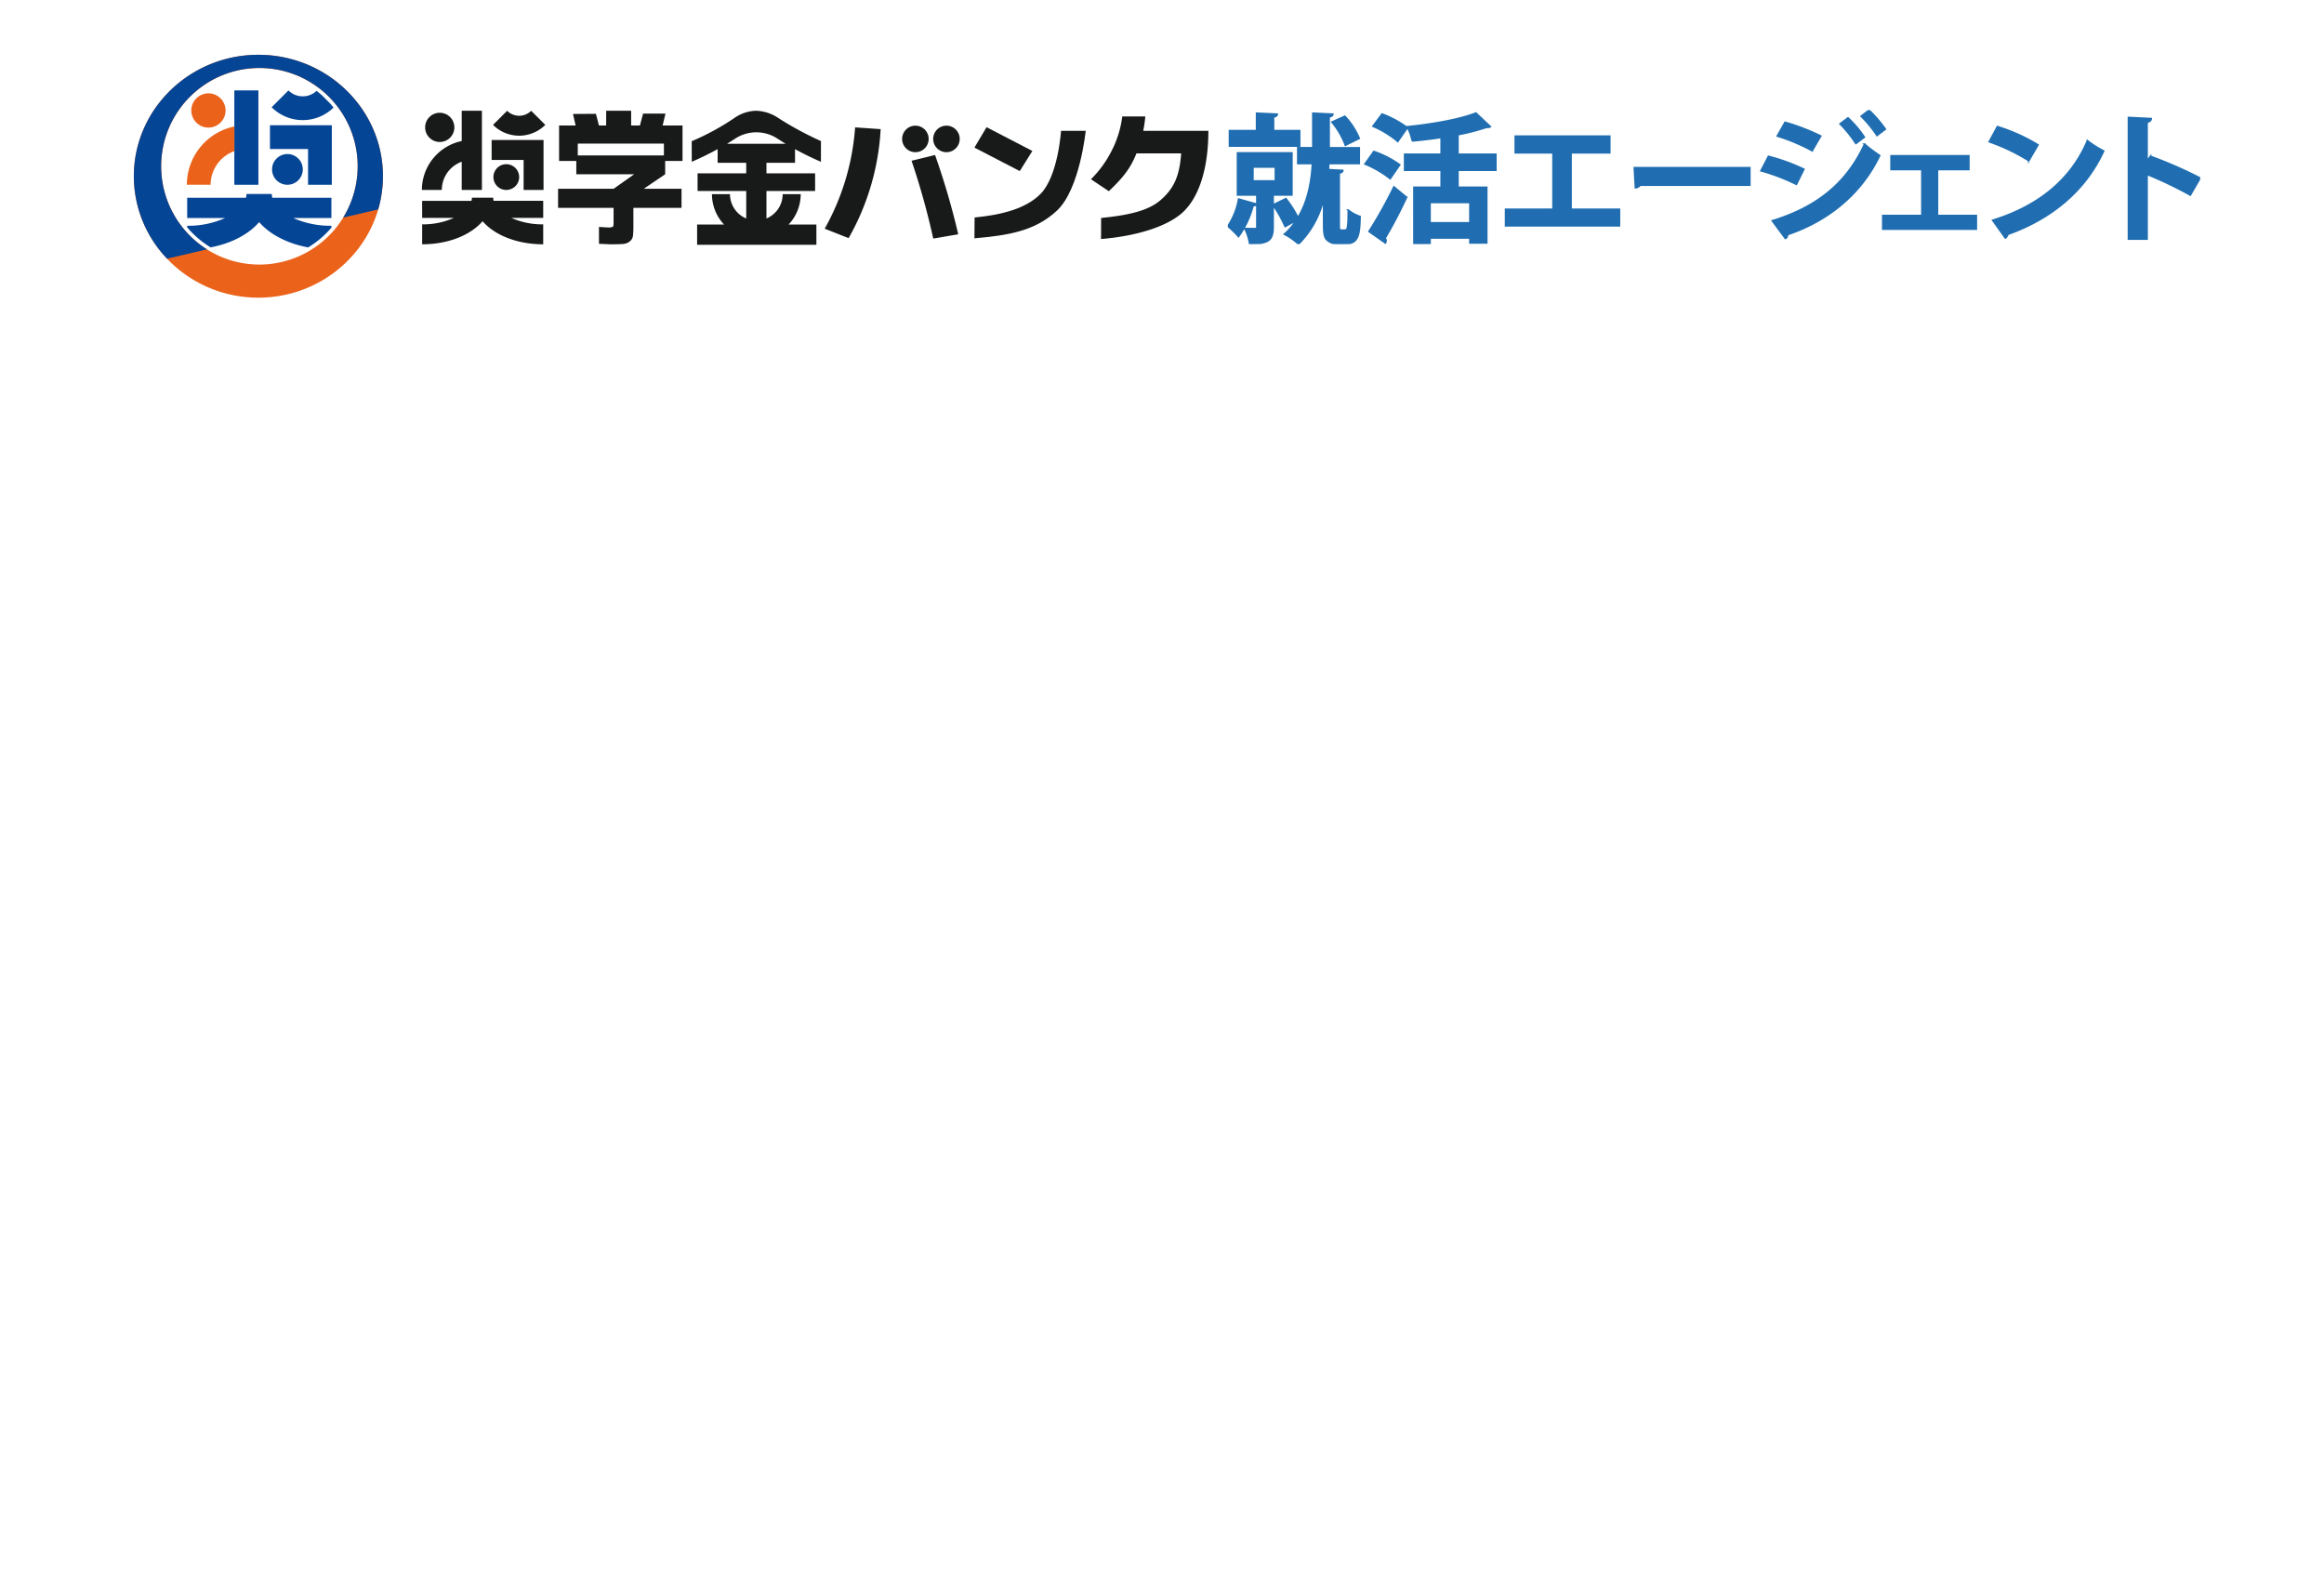 <svg xmlns="http://www.w3.org/2000/svg" xmlns:xlink="http://www.w3.org/1999/xlink" width="696.079" height="470.627" viewBox="0 0 696.079 470.627">
  <defs>
    <filter id="パス_2639" x="1.25" y="124.568" width="117.199" height="124.147" filterUnits="userSpaceOnUse">
      <feOffset dy="3" input="SourceAlpha"/>
      <feGaussianBlur stdDeviation="3" result="blur"/>
      <feFlood flood-opacity="0.353"/>
      <feComposite operator="in" in2="blur"/>
      <feComposite in="SourceGraphic"/>
    </filter>
    <filter id="パス_2640" x="98.368" y="125.877" width="110.733" height="121.393" filterUnits="userSpaceOnUse">
      <feOffset dy="3" input="SourceAlpha"/>
      <feGaussianBlur stdDeviation="3" result="blur-2"/>
      <feFlood flood-opacity="0.353"/>
      <feComposite operator="in" in2="blur-2"/>
      <feComposite in="SourceGraphic"/>
    </filter>
    <filter id="パス_2641" x="190.075" y="126.55" width="114.494" height="119.326" filterUnits="userSpaceOnUse">
      <feOffset dy="3" input="SourceAlpha"/>
      <feGaussianBlur stdDeviation="3" result="blur-3"/>
      <feFlood flood-opacity="0.353"/>
      <feComposite operator="in" in2="blur-3"/>
      <feComposite in="SourceGraphic"/>
    </filter>
    <filter id="パス_2642" x="284.661" y="128.003" width="117.041" height="120.74" filterUnits="userSpaceOnUse">
      <feOffset dy="3" input="SourceAlpha"/>
      <feGaussianBlur stdDeviation="3" result="blur-4"/>
      <feFlood flood-opacity="0.353"/>
      <feComposite operator="in" in2="blur-4"/>
      <feComposite in="SourceGraphic"/>
    </filter>
    <filter id="パス_2643" x="380.964" y="127.259" width="117.154" height="121.675" filterUnits="userSpaceOnUse">
      <feOffset dy="3" input="SourceAlpha"/>
      <feGaussianBlur stdDeviation="3" result="blur-5"/>
      <feFlood flood-opacity="0.353"/>
      <feComposite operator="in" in2="blur-5"/>
      <feComposite in="SourceGraphic"/>
    </filter>
    <filter id="パス_2644" x="480.991" y="133.517" width="93.247" height="105.731" filterUnits="userSpaceOnUse">
      <feOffset dy="3" input="SourceAlpha"/>
      <feGaussianBlur stdDeviation="3" result="blur-6"/>
      <feFlood flood-opacity="0.353"/>
      <feComposite operator="in" in2="blur-6"/>
      <feComposite in="SourceGraphic"/>
    </filter>
    <filter id="パス_2645" x="9.154" y="243.306" width="97.373" height="111.101" filterUnits="userSpaceOnUse">
      <feOffset dy="3" input="SourceAlpha"/>
      <feGaussianBlur stdDeviation="3" result="blur-7"/>
      <feFlood flood-opacity="0.353"/>
      <feComposite operator="in" in2="blur-7"/>
      <feComposite in="SourceGraphic"/>
    </filter>
    <filter id="パス_2646" x="94.909" y="241.729" width="96.995" height="113.207" filterUnits="userSpaceOnUse">
      <feOffset dy="3" input="SourceAlpha"/>
      <feGaussianBlur stdDeviation="3" result="blur-8"/>
      <feFlood flood-opacity="0.353"/>
      <feComposite operator="in" in2="blur-8"/>
      <feComposite in="SourceGraphic"/>
    </filter>
    <filter id="パス_2647" x="183.091" y="252.705" width="94.583" height="100.878" filterUnits="userSpaceOnUse">
      <feOffset dy="3" input="SourceAlpha"/>
      <feGaussianBlur stdDeviation="3" result="blur-9"/>
      <feFlood flood-opacity="0.353"/>
      <feComposite operator="in" in2="blur-9"/>
      <feComposite in="SourceGraphic"/>
    </filter>
    <filter id="パス_2648" x="260.954" y="243.104" width="106.896" height="114.228" filterUnits="userSpaceOnUse">
      <feOffset dy="3" input="SourceAlpha"/>
      <feGaussianBlur stdDeviation="3" result="blur-10"/>
      <feFlood flood-opacity="0.353"/>
      <feComposite operator="in" in2="blur-10"/>
      <feComposite in="SourceGraphic"/>
    </filter>
    <filter id="パス_2649" x="354.121" y="248.4" width="88.412" height="100.9" filterUnits="userSpaceOnUse">
      <feOffset dy="3" input="SourceAlpha"/>
      <feGaussianBlur stdDeviation="3" result="blur-11"/>
      <feFlood flood-opacity="0.353"/>
      <feComposite operator="in" in2="blur-11"/>
      <feComposite in="SourceGraphic"/>
    </filter>
    <filter id="パス_2650" x="0" y="347.953" width="117.55" height="122.675" filterUnits="userSpaceOnUse">
      <feOffset dy="3" input="SourceAlpha"/>
      <feGaussianBlur stdDeviation="3" result="blur-12"/>
      <feFlood flood-opacity="0.353"/>
      <feComposite operator="in" in2="blur-12"/>
      <feComposite in="SourceGraphic"/>
    </filter>
    <filter id="パス_2651" x="95.238" y="347.835" width="119.546" height="122.543" filterUnits="userSpaceOnUse">
      <feOffset dy="3" input="SourceAlpha"/>
      <feGaussianBlur stdDeviation="3" result="blur-13"/>
      <feFlood flood-opacity="0.353"/>
      <feComposite operator="in" in2="blur-13"/>
      <feComposite in="SourceGraphic"/>
    </filter>
    <filter id="パス_2652" x="193.487" y="347.139" width="113.578" height="122.943" filterUnits="userSpaceOnUse">
      <feOffset dy="3" input="SourceAlpha"/>
      <feGaussianBlur stdDeviation="3" result="blur-14"/>
      <feFlood flood-opacity="0.353"/>
      <feComposite operator="in" in2="blur-14"/>
      <feComposite in="SourceGraphic"/>
    </filter>
    <filter id="パス_2653" x="287.527" y="349.327" width="113.282" height="120.304" filterUnits="userSpaceOnUse">
      <feOffset dy="3" input="SourceAlpha"/>
      <feGaussianBlur stdDeviation="3" result="blur-15"/>
      <feFlood flood-opacity="0.353"/>
      <feComposite operator="in" in2="blur-15"/>
      <feComposite in="SourceGraphic"/>
    </filter>
    <filter id="パス_2660" x="434.69" y="248.952" width="261.389" height="100.091" filterUnits="userSpaceOnUse">
      <feOffset dy="3" input="SourceAlpha"/>
      <feGaussianBlur stdDeviation="3" result="blur-16"/>
      <feFlood flood-opacity="0.384"/>
      <feComposite operator="in" in2="blur-16"/>
      <feComposite in="SourceGraphic"/>
    </filter>
    <filter id="パス_2659" x="404.182" y="357.585" width="36.86" height="109.425" filterUnits="userSpaceOnUse">
      <feOffset dy="3" input="SourceAlpha"/>
      <feGaussianBlur stdDeviation="3" result="blur-17"/>
      <feFlood flood-opacity="0.384"/>
      <feComposite operator="in" in2="blur-17"/>
      <feComposite in="SourceGraphic"/>
    </filter>
    <clipPath id="clip-path">
      <rect id="長方形_798" data-name="長方形 798" width="291.215" height="40.09" fill="#206eb1" stroke="#206eb1" stroke-width="0.5"/>
    </clipPath>
  </defs>
  <g id="グループ_1252" data-name="グループ 1252" transform="translate(518.612 808.94)">
    <rect id="長方形_934" data-name="長方形 934" width="674.673" height="106.172" transform="translate(-503.618 -808.94)" fill="#fff"/>
    <g id="グループ_1250" data-name="グループ 1250" transform="matrix(0.998, 0.07, -0.07, 0.998, -499.685, -702.769)">
      <g transform="matrix(1, -0.07, 0.07, 1, -26.29, -104.59)" filter="url(#パス_2639)">
        <path id="パス_2639-2" data-name="パス 2639" d="M7.9,10.705c3.156,4.853,6.711,11.4,8.044,15.772L7.512,31.112A77.382,77.382,0,0,0,0,14.9Zm12,52.816L18.8,47.474c-4.2,3.229-8.232,6.144-11.191,8.272a2.385,2.385,0,0,1-1.072,2.2L.9,47.083c4.436-2.536,10.739-6.62,17.126-10.913L15.8,3.875,28.677,3.7c-.032.916-.639,1.666-2.31,1.985l3.927,57.122ZM89.966,72.8,57.943,75c6.854,6.628,17.817,8.714,34.51,7.972a39.181,39.181,0,0,0-5.6,11.639C66.7,94.276,55.3,89.885,47.349,78.264c-4.3,9.931-14.275,16.8-38.024,21.677A35.432,35.432,0,0,0,3.57,90.1C21.877,86.81,30.724,82.753,35.1,76.571L4.386,78.682,3.7,68.691l35.021-2.406a78.193,78.193,0,0,0,.592-9.167l13.942.261c-.118,1.018-.912,1.784-2.4,2.089l-.433,6.013L89.28,62.809ZM80.235,7.862a2.342,2.342,0,0,1-1.29.393A3.273,3.273,0,0,1,78,8.218c-11.386,2.71-29.072,5.446-44.2,7.093A35.355,35.355,0,0,0,30.9,7.3C45.453,5.487,62.2,2.715,72.169,0ZM46.707,56.608c-1.612-2.93-5.389-7.233-8.7-10.25l7.092-4.95-13.017.9-.617-8.984,33.9-2.329-.354-5.148-1.956-1.082A86.739,86.739,0,0,0,72.56,9.808l10.882,5.033a2.739,2.739,0,0,1-2.472.981c-1.973,2.772-4.915,6.524-7.614,9.65l4.6-.113c-.022,1.015-.637,1.666-2.207,2.077l.194,2.826,11.329-.779.617,8.982-11.329.779.659,9.589c.577,8.375-2.094,10.589-16.047,11.548a49.217,49.217,0,0,0-3.929-9.262c1.973-.035,3.947-.067,5.537-.177,3.559-.244,3.932-.271,3.829-1.786l-.631-9.184-20.319,1.4a39.02,39.02,0,0,1,9.041,9.72ZM39.246,15.141a52.951,52.951,0,0,1,6.486,12.229l-8.105,3.9A58.231,58.231,0,0,0,31.583,18.61Zm15.836-2.3a50,50,0,0,1,5.75,12.482l-8.6,3.531a50.019,50.019,0,0,0-5.217-12.924Z" transform="matrix(1, 0.07, -0.07, 1, 17.22, 130.57)" fill="#fff"/>
      </g>
      <g transform="matrix(1, -0.07, 0.07, 1, -26.29, -104.59)" filter="url(#パス_2640)">
        <path id="パス_2640-2" data-name="パス 2640" d="M11.324,29.961l.963,14.028-10.58.728L0,19.888l12.359-.85A71.611,71.611,0,0,0,5.085,8.994l9.237-5.2c3.75,3.9,8.07,9.28,9.941,13.209l-2.354,1.378,13.673-.939a92.292,92.292,0,0,0-6.96-12.3L38.275.526c3.418,4.532,7.218,10.558,8.734,14.814l-3,1.523,12.172-.836A105.525,105.525,0,0,0,63.641,0C76.521,3.983,76.809,4.064,77.1,4.247a2.667,2.667,0,0,1-2.647,1.2,90.877,90.877,0,0,1-5.542,9.709l12.548-.863,1.706,24.83-11.047.759-.966-14.028ZM85.371,56.1l.762,11.1-36.423,2.5.909,13.221c.764,11.1-3.974,13.354-23.45,14.693a50.929,50.929,0,0,0-5.3-11.4c3.853-.062,8.073-.253,11.068-.459,5.807-.4,6.274-.432,6.136-2.45L38.194,70.5,1.956,72.992l-.762-11.1L37.43,59.4l-.479-6.965,5.546-.078a56.236,56.236,0,0,0,6.527-6.33l-31.93,2.194-.722-10.5L58.882,34.8l1.737-.728,8.9,4.866A3.2,3.2,0,0,1,67.554,40.5,101.9,101.9,0,0,1,49.7,58.557Z" transform="matrix(1, 0.07, -0.07, 1, 114.18, 131.88)" fill="#fff"/>
      </g>
      <g transform="matrix(1, -0.07, 0.07, 1, -26.29, -104.59)" filter="url(#パス_2641)">
        <path id="パス_2641-2" data-name="パス 2641" d="M65.6,60.648l11.69,4.47a2.738,2.738,0,0,1-2.551,1.189,131.122,131.122,0,0,1-8.127,14.551l21.35-1.469.715,10.4L8.807,95.276l-.715-10.4,18.448-1.268a77.912,77.912,0,0,0-9-15.908l8.169-4.313-14.325.985-.715-10.395L39.418,52l-.693-10.091-17.416,1.2-.341-4.945A123.981,123.981,0,0,1,7.5,48.823,51.46,51.46,0,0,0,0,39.7C15.5,29.817,29.79,13.219,35.948.121L50.991,0a2.712,2.712,0,0,1-2.3,2.185c9.9,12.6,26.791,24.322,41.372,29.809a60.356,60.356,0,0,0-6.748,11.312,124,124,0,0,1-14.991-8.7l.361,5.249L50.617,41.094l.693,10.091,29.121-2,.713,10.395ZM40.133,62.4l-13.578.932c3.913,4.9,8.036,11.516,9.759,16.06l-7.341,4.053,12.546-.862ZM61.5,29.7A104.179,104.179,0,0,1,42.772,11.821a98.663,98.663,0,0,1-15.45,20.227Zm-4.355,48.87a101.822,101.822,0,0,0,7.9-17.883l-13.015.894,1.386,20.184,9.645-.663Z" transform="matrix(1, 0.07, -0.07, 1, 205.72, 132.55)" fill="#fff"/>
      </g>
      <g transform="matrix(1, -0.07, 0.07, 1, -26.29, -104.59)" filter="url(#パス_2642)">
        <path id="パス_2642-2" data-name="パス 2642" d="M7.935,3.642c5.822,3.962,13.1,9.849,16.519,14.48l-8.442,8.591C12.971,22.157,5.844,15.65,0,11.388ZM23.5,39.888l2.205,32.1c6.692,9.779,18.116,9,34.6,7.862,10.768-.74,23.574-1.924,32.227-3.33a56.233,56.233,0,0,0-2.711,12.556c-6.9.88-16.72,1.759-25.9,2.389C42.859,92.91,31.436,93.7,21.555,82.712c-3.757,4.214-7.6,8.432-10.862,11.7A1.785,1.785,0,0,1,9.521,96.52L2.893,83.589a146.57,146.57,0,0,0,11.9-10.25l-1.477-21.5-10.488.722-.769-11.2ZM75.15,22.041l7.107,2.148a3.426,3.426,0,0,1-.818,1.781C79.824,38.047,76.2,48.231,70.839,56.51A51.793,51.793,0,0,0,90.65,64.172a46.6,46.6,0,0,0-6.3,10.98,54.166,54.166,0,0,1-20.788-9.523A63.205,63.205,0,0,1,46.449,78.06c-1.507-2.735-4.455-7.3-6.861-9.466a47.883,47.883,0,0,1-3.866,8.073,42.249,42.249,0,0,0-10.1-6c8.061-12.722,7.69-30.441,6.81-43.257L30.8,3.694,84.547,0l.777,11.3-42.7,2.936.708,10.292L73.2,22.479ZM55.021,57.7a72.9,72.9,0,0,1-11.13-18.2c0,9.53-1.081,19.846-4.229,28.784A49.529,49.529,0,0,0,55.021,57.7m-11.1-19.112,9.284-3.175a48.924,48.924,0,0,0,8.737,13.5,55.106,55.106,0,0,0,6.584-15.055L43.9,35.545Z" transform="matrix(1, 0.07, -0.07, 1, 300.39, 134)" fill="#fff"/>
      </g>
      <g transform="matrix(1, -0.07, 0.07, 1, -26.29, -104.59)" filter="url(#パス_2643)">
        <path id="パス_2643-2" data-name="パス 2643" d="M8.142,4.692c5.65,4.173,12.669,10.488,16,15.124l-8.749,8.206C12.437,23.359,5.677,16.726,0,12.147Zm14.9,36.09,2.241,32.6c6.326,9.909,16.625,9.2,33.854,8.017,11.144-.765,24.511-1.991,33.446-3.416a57.224,57.224,0,0,0-2.747,12.052c-7.088.894-17.374,1.8-26.833,2.453-21.629,1.487-32.4,2.227-41.716-8.795-3.475,4.193-7.142,8.3-10.305,11.56a1.835,1.835,0,0,1-1.071,2.2l-6.4-12.336a144.265,144.265,0,0,0,11.066-10.09L13.042,52.723l-10.58.727-.769-11.2Zm1.266-4.854-.577-8.377,63.3-4.35.577,8.377ZM80.824,0l1.4,20.286L28.285,23.993,26.89,3.708ZM63.3,78.981l-10.769.74-.943-13.727A81.592,81.592,0,0,1,33.869,77.86a80.809,80.809,0,0,0-6.483-8.073A66.337,66.337,0,0,0,47.817,56.314l-13.484.927L33.043,38.47l46.35-3.185,1.054,15.34,8.1,5.527a3.012,3.012,0,0,1-2.487.781,108.38,108.38,0,0,1-9.107,7.115,57.418,57.418,0,0,0,13.179,2.844A37.043,37.043,0,0,0,84.57,76.4a51.307,51.307,0,0,1-22.1-9.533Zm-20.252-63.3-.388-5.652-5.337.368.388,5.652Zm.948,28.834.362,5.249,24.811-1.7-.359-5.249Zm13.1-29.8L56.7,9.061l-5.525.379.389,5.652Zm5.144,40.612a30.943,30.943,0,0,0,6.756,5.215,82.632,82.632,0,0,0,6.352-6.117Zm9-41.585-.388-5.652-5.62.388.39,5.65Z" transform="matrix(1, 0.07, -0.07, 1, 396.76, 133.26)" fill="#fff"/>
      </g>
      <g transform="matrix(1, -0.07, 0.07, 1, -26.29, -104.59)" filter="url(#パス_2644)">
        <path id="パス_2644-2" data-name="パス 2644" d="M63.56,35.9c-6.512,3.8-15,7.625-25.413,13.509a72.169,72.169,0,0,1,1.325,8.326c.27,3.937-.315,7.729-3.78,7.967-1.966.135-3.453-.98-3.6-4.418-.145-2.119-.238-4.851-.361-7.985C22.919,59.175,19.3,65.306,19.567,69.241c.256,3.733,2.866,7.508,17.568,6.5,13.2-.907,16.94-4,19.844-4.2,3.932-.27,6.281,2.408,6.4,4.126.174,2.522-5.05,5.923-25.088,7.3-17.23,1.184-21.751-7.124-22.125-12.575-.472-6.862,5.136-14.246,15.359-21.538L31.129,43.1c-.341-4.947-2.453-6.932-4.7-6.776-13.017.9-16.259,20.79-21.127,21.124-1.781.123-3.517-1.887-3.711-4.713C1.45,49.293,8.65,41.8,12.664,34.529a130.185,130.185,0,0,0,5.778-11.756A28.809,28.809,0,0,1,11.155,24.9C6.755,25.2,3.482,21.371,0,14.512l.954-1.184C4.106,16.763,7,17.781,11.68,17.461a43,43,0,0,0,9.634-2.184A27.463,27.463,0,0,0,22.663,6.16l-.007-.1c-.132-1.917-2.3-3.389-4.851-3.519L17.686.822A31.031,31.031,0,0,1,22.051.014C25.8-.242,30.535,2.98,30.676,5L30.6,6.627a25.362,25.362,0,0,0,5.2.352c1.216-.084,1.953-.337,2.514-.376,2.9-.2,4.654,2.012,4.736,3.224.32,4.644-13.791,8.756-17.726,10.344-2.8,5.871-6.11,12.386-8.7,17.128,3.183-2.956,6.9-4.937,9.9-5.143,7.115-.489,10.464,5.77,10.941,12.734C48.28,38.063,61.2,30.28,60.992,27.254l-.008-.1A4.565,4.565,0,0,0,56.594,23.5c-2.061.142-5.119,2.177-9.06,5.082L46.8,27.518c5.746-5.364,8.036-7.652,11.312-7.876,5.805-.4,11.15,4.812,11.493,8.437C69.8,30.8,67.989,33.261,63.56,35.9M30.293,7.664a27.034,27.034,0,0,1-1.641,4.878c3.381-1.45,5.832-2.735,5.9-3.145-.216-.391-2.912-1.32-4.257-1.733" transform="matrix(1, 0.07, -0.07, 1, 495.79, 139.52)" fill="#fff"/>
      </g>
      <g transform="matrix(1, -0.07, 0.07, 1, -26.29, -104.59)" filter="url(#パス_2645)">
        <path id="パス_2645-2" data-name="パス 2645" d="M73.4,28.856a3.153,3.153,0,0,1-1.676,1.636C65.413,61.855,52.108,77.674,24.418,88.2c-1.512-2.836-5.288-7.139-7.81-9.6,23.086-7.672,37.681-22.565,40.954-40.639L.819,41.854,0,29.947,61.8,25.7l1.243-1.1ZM61.772,11.606,8.211,15.288l-.8-11.606L60.973,0Z" transform="matrix(1, 0.07, -0.07, 1, 24.31, 249.31)" fill="#fff"/>
      </g>
      <g transform="matrix(1, -0.07, 0.07, 1, -26.29, -104.59)" filter="url(#パス_2646)">
        <path id="パス_2646-2" data-name="パス 2646" d="M72.87,18.2a5.632,5.632,0,0,1-1.929,2.062C62.629,53.994,49.388,74.882,25.052,90.344a46.327,46.327,0,0,0-9.469-9.085C38.18,67.842,50.631,49.142,56.1,26.052L28.571,27.944A104.479,104.479,0,0,1,10.214,52.425,64.449,64.449,0,0,0,0,44.815C11.487,33.985,21.908,17.247,26.462,0L41.607,2.711c-.292,1.236-1.467,1.926-2.966,2.03-1.248,3.736-2.878,7.4-4.241,10.837l26.686-1.834L62.71,12.72Z" transform="matrix(1, 0.07, -0.07, 1, 110.21, 247.73)" fill="#fff"/>
      </g>
      <g transform="matrix(1, -0.07, 0.07, 1, -26.29, -104.59)" filter="url(#パス_2647)">
        <path id="パス_2647-2" data-name="パス 2647" d="M12.747,67.311c.128,3.236,2.413,5.006,2.573,7.328a2.972,2.972,0,0,1-2.963,3.45c-4.214.29-10.7-11.939-11.9-28.082-1-13.216,3.492-32.689,3.027-39.45C3.254,7.225,2.234,3.34,0,.959L.686,0C6.815,2.925,11.081,7.5,11.364,11.638c.354,5.146-7.819,24.465-6.886,36.675.374,5.45,2.359,12.41,4.23,15.02,2.56-6.566,6.222-21.724,9.2-31.763l1.071.533c-3.457,14.03-6.449,32.082-6.234,35.209M41.821,16.743C35.547,17.175,30.181,14.4,26.157,9.2l.858-1.175a15.847,15.847,0,0,0,9.86,2.465c15.45-1.062,19.206-5.274,21.547-5.436,1.779-.121,4.807,1.5,4.952,3.615.278,4.038-7.977,7.141-21.554,8.073M51.986,67.456c-9.926.681-23.783-1.1-24.72-14.73a18.347,18.347,0,0,1,.873-6.449l1.145.228c-.025,1.015-.049,2.03.02,3.04.68,9.891,8.965,11.348,16.924,10.8,12.079-.83,16.355-2.949,18.508-3.1C68.3,57,71.178,59.242,71.3,61.058c.207,3.028-4.429,5.375-19.316,6.4" transform="matrix(1, 0.07, -0.07, 1, 197.54, 258.7)" fill="#fff"/>
      </g>
      <g transform="matrix(1, -0.07, 0.07, 1, -26.29, -104.59)" filter="url(#パス_2648)">
        <path id="パス_2648-2" data-name="パス 2648" d="M77.758,23.078c-3.089.212-10.049-1.133-17.353-.632A102.534,102.534,0,0,0,47.82,24.123a14.037,14.037,0,0,0,.045,2.023c.135,3.339.246,7.692.551,12.133.125,1.816.25,3.632.469,5.441a22.59,22.59,0,0,1,4.647,12.863C54.539,71.218,48.285,82.9,23.7,90.675L23.034,89.2C35.653,83.872,45.05,75.521,46.5,63.757a9.349,9.349,0,0,1-6.173,3.264c-5.337.368-9.766-5.208-10.306-13.081-.555-8.073,3.608-14.546,9.51-14.951a9.373,9.373,0,0,1,4.288.821c-.366-5.35-.8-10.29-1.1-14.627-16.752,3.991-29.374,10.638-32.183,10.83l-.093.007C7.259,36.239,1.926,29.812,0,25.076l1.248-1A9.428,9.428,0,0,0,9,27.3c4.775-.327,16.473-3.972,33.289-7.055C41.935,16.515,41.5,6,38.158,4c-.991-.745-2.7-1.03-5.154-1.066l-.29-1.5A23.75,23.75,0,0,1,38.636.012c3.28-.224,9.887,2.868,9.989,5.7.14,2.018-1,4.532-.949,13.553,7.527-1.329,14.791-2.436,16.91-3.091-.035-.5-5.047-3.607-7.211-4.979l.5-.946c4.367,1.929,11.317,4.493,14.969,4.242,6.18-.425,9.773,2.573,9.925,4.794.125,1.819-1.722,3.667-5.008,3.792M44.412,47.069c-1.354-3.254-3.264-5.047-5.7-4.88-3.371.233-6.141,5.085-5.775,10.435.336,4.844,3.067,9.016,6.812,8.758,2.528-.174,5.391-3.718,5.03-8.963Z" transform="matrix(1, 0.07, -0.07, 1, 276.28, 249.1)" fill="#fff"/>
      </g>
      <g transform="matrix(1, -0.07, 0.07, 1, -26.29, -104.59)" filter="url(#パス_2649)">
        <path id="パス_2649-2" data-name="パス 2649" d="M33.991,78.481c-9.924.683-18.316-3.708-18.753-10.068-.4-5.75,4.708-10.869,12.106-11.378,7.864-.54,11.963,4.35,12.228,8.188.152,2.219-1.035,4.124-3.468,4.293-1.4.094-2.4-.646-3.5-3.006-1.044-2.866-4.106-4.989-5.979-4.859-5.618.386-7.953,3.384-7.778,5.906.2,2.927,4.75,6.164,11.678,5.689,14.421-.991,27.342-10.095,26.5-22.408-.715-10.393-9.065-16.918-19.739-16.185-7.866.541-17.61,6.586-24.457,16.485C9.652,55.616,6.566,62.723,3.946,62.9,1.228,63.089.171,60.022.013,57.7l-.007-.1c-.229-3.328,6.357-10.172,12.867-18.121C22,28.505,34.87,10.484,34.816,8.358a1.462,1.462,0,0,0-1.5-1.317c-4.682.322-16.831,11.095-20.195,11.427-2.34.162-6.439-4.728-7.378-11.558L7.1,6.1c1.069,1.855,3.094,3.946,5.246,3.8,3.558-.244,11.9-4.873,17.65-7.4,3.192-1.435,5.385-2.4,6.79-2.494,3.278-.224,8.237,3.49,8.4,5.812.165,2.421-4.035,5.65-5.335,7.26-3.662,4.207-13.158,16.622-19.3,25.867,5.989-4.569,11.388-6.766,17.756-7.2,15.349-1.153,26,8.759,26.738,19.456.949,13.828-12.513,26.007-31.053,27.281" transform="matrix(1, 0.07, -0.07, 1, 368.6, 254.4)" fill="#fff"/>
      </g>
      <g transform="matrix(1, -0.07, 0.07, 1, -26.29, -104.59)" filter="url(#パス_2650)">
        <path id="パス_2650-2" data-name="パス 2650" d="M47.474,13.555l.771,11.2L.769,28.02,0,16.816l18.353-1.261L17.478,2.838l14-.251c-.019,1.116-.639,1.666-2.391,2.192l.686,9.99Zm-25.626,55.6c-.3,1.035-1.133,1.295-2.17,1.265C18.168,78.539,15.32,87.759,11.4,93.707a66.9,66.9,0,0,0-7.729-7.075c3.052-4.871,5.045-12.818,5.944-20.284ZM78.984,80.544c.209,3.028.357,3.829,1.856,3.725,2.62-.179,3-.206,3.436-.641,1.04-1.288.492-9.262.145-14.307a25.717,25.717,0,0,0,8.279,4.1c.641,13.44.336,19.953-8.748,20.577l-5.524.378A9.576,9.576,0,0,1,71.7,92.2c-1.9-1.593-2.713-3.87-3.219-11.236l-1.3-18.871C65.109,74.4,60.762,86.462,52.413,96.363a44.711,44.711,0,0,0-10.044-6.507,48.914,48.914,0,0,0,7.274-10.54L42.45,84.171a91.724,91.724,0,0,0-9.223-15.084l1.111,16.148c.673,9.79-2.445,12.337-14.991,13.2A41.859,41.859,0,0,0,15.3,87.558c2.91-.1,5.906-.305,6.842-.369,1.023-.172,1.283-.494,1.222-1.4L21.764,62.472l-13.108.9L6.549,32.692l36.8-2.529,2.109,30.684-12.734.873.5,7.265,8.4-5.138a83.606,83.606,0,0,1,9.1,13.266c6.171-12.9,7.324-27.58,7.12-40.141l-9.926.685-.791-11.5,10.206-.7L55.589.219,69.121,0c-.024,1.015-.73,1.673-2.394,2.091L68.277,24.7l20.414-1.4.791,11.5L68.788,36.221c.1,1.514.108,2.934.116,4.456,3.581.057,6.677-.056,9.781-.066-.024,1.017-.639,1.668-2.31,1.985ZM17.649,42.273l.7,10.194,15.263-1.049-.7-10.194ZM77.371.954A55.132,55.132,0,0,1,88.219,16.433L79.2,22.021A59,59,0,0,0,68.955,5.79Z" transform="matrix(1, 0.07, -0.07, 1, 15.87, 353.95)" fill="#fff"/>
      </g>
      <g transform="matrix(1, -0.07, 0.07, 1, -26.29, -104.59)" filter="url(#パス_2651)">
        <path id="パス_2651-2" data-name="パス 2651" d="M76.5,42.719c.521,4.831,1.214,9.446,1.794,13.769A87.953,87.953,0,0,0,81.392,44L92.18,46.3q-.339,1.239-2.163,1.366A100.364,100.364,0,0,1,81.3,72.806c1.7,6.881,3.392,11.024,5.17,10.9,1.219-.084,1.872-4.286,1.561-12.885a21.775,21.775,0,0,0,6.9,5.913c-.617,12.922-2.694,16.918-8.781,17.338-2.34.159-6.777-.044-11.11-11.1A60.949,60.949,0,0,1,63.015,95.562a60.14,60.14,0,0,0-6.326-7.171A52.762,52.762,0,0,0,63,82.991l-13.858.953.43,6.257-8.522.585L38.19,49.2l25.374-1.743,2.229,32.4a57.415,57.415,0,0,0,5.817-8.412,278.575,278.575,0,0,1-4.468-28.084L34.275,45.619l-.644-9.387,6.085-.418a61.751,61.751,0,0,0-3.141-12.863l5.793-1.92-7.866.541-.339-4.945-3.65.251,5.542,80.64-9.365.642L25.45,80.1c-5.969,2.133-11.67,4.047-15.721,5.338A2.265,2.265,0,0,1,8.35,87.253L4.144,75.373,9.6,73.985,5.793,18.578l-5.057.347L0,8.225,34.365,5.863l.465,6.765,8.52-.585-.733-10.7,11.939-.111c-.032.916-.551,1.56-2.123,1.971L53,11.38l9.55-.658.609,8.881-8.427.578,8.662,1.433c-.138.72-.767,1.168-2.072,1.359-.712,3.295-1.894,8.039-2.966,11.562L66.123,34C64.991,23.026,64.1,11.425,63.315.022L75.45,0c-.03.912-.745,1.47-2.317,1.882l.273,5.357,6.306-4.085A64.617,64.617,0,0,1,90.006,18.768L82.552,23.95a78.263,78.263,0,0,0-9.026-15c.561,8.176,1.222,16.446,1.959,24.4l14.983-1.03.642,9.388Zm-54.6-14.3-.75-10.9-6.18.425.749,10.9Zm1.428,20.791-.755-11-6.181.425.755,11Zm-4.66,22.526,6.1-1.634L24,59l-6.18.425ZM51.533,33.887c.765-3.905,1.507-9.533,1.885-13.615l-9.737.669a49.363,49.363,0,0,1,3.632,13.137L42.994,35.59l11.987-.825Zm3.9,22.547-8.147.56.354,5.148,8.147-.56ZM48.563,75.565l8.147-.56-.376-5.45-8.146.56Z" transform="matrix(1, 0.07, -0.07, 1, 111.09, 353.83)" fill="#fff"/>
      </g>
      <g transform="matrix(1, -0.07, 0.07, 1, -26.29, -104.59)" filter="url(#パス_2652)">
        <path id="パス_2652-2" data-name="パス 2652" d="M5.369,32.805c6.051,1.816,14.1,5.318,18.176,8.485L17.777,51.828C13.983,48.639,6.181,44.615,0,42.3ZM9.012,5.074C14.976,7,22.854,10.715,26.836,13.888L21.061,24.322c-3.714-3.392-11.43-7.528-17.525-9.948ZM6.1,91.364A336.562,336.562,0,0,0,20.722,57.707l9.041,6.986A331.713,331.713,0,0,1,17.3,95.562a2.9,2.9,0,0,1,.781,1.774,3.215,3.215,0,0,1-.357,1.647Zm82.79-50.61L63.236,42.517l.858,12.516L83.57,53.694l2.789,40.571-11.329.779-.25-3.634-27.062,1.86L48,97.408l-10.862.747L34.319,57.08l18.446-1.268L51.905,43.3l-24.72,1.7-.8-11.607,24.718-1.7-.846-12.31c-6.478,1.56-13.071,2.824-19.4,3.866a43.85,43.85,0,0,0-4.079-10.063C43.61,10.2,61.906,5.394,72.542,0L82.96,9.22c-.528.545-1.182.588-2.586.686a139.361,139.361,0,0,1-18.922,6.675l.985,14.33,25.658-1.764ZM74.024,80.409,73,65.473,45.936,67.332l1.027,14.937Z" transform="matrix(1, 0.07, -0.07, 1, 209.39, 353.14)" fill="#fff"/>
      </g>
      <g transform="matrix(1, -0.07, 0.07, 1, -26.29, -104.59)" filter="url(#パス_2653)">
        <path id="パス_2653-2" data-name="パス 2653" d="M81.279,21.451l5.832,0c-.032.916.072,2.43.069,3.748,2.05,42.143,2.307,56.829-.292,61.467-2.922,5.374-6.259,6.109-17.515,6.581a32.711,32.711,0,0,0-3.774-11.1,72.818,72.818,0,0,0,8.456-.177,3.151,3.151,0,0,0,2.876-1.922C78.618,77.2,78.649,65.335,77,33.1l-8.334.573c1.266,19.787.445,44.788-14.772,61.55a53.452,53.452,0,0,0-8.955-7.09l.175-.214c-13.359,2.743-26.646,5.176-35.66,6.81A1.837,1.837,0,0,1,8.06,96.346L3.984,84.967c5.129-.656,11.742-1.619,19.1-2.731l-.423-6.156L6.085,77.217l-.6-8.68L22.063,67.4l-.27-3.935L6.062,64.544,3.9,33.156l15.73-1.081-.27-3.937L.73,29.418l-.6-8.78,18.633-1.28-.271-3.937C13.281,16.288,8.058,16.95,3.111,17.5A35.211,35.211,0,0,0,0,9.189c13.614-1.748,29.315-4.65,38.389-8.114l7.893,8.078a2.033,2.033,0,0,1-1.2.384,3.219,3.219,0,0,1-.943-.037A105.646,105.646,0,0,1,30.284,13.19a3.394,3.394,0,0,1-1.644.725l.327,4.741,18.82-1.293.6,8.78-18.82,1.293.27,3.937,16.573-1.138,2.158,31.389L32,62.764l.271,3.934L49.4,65.519,50,74.2,32.866,75.378l.361,5.247c5.677-.9,11.44-1.9,17.117-2.8l.18,2.625c8.238-14.256,8.424-32.114,7.559-46.048l-8.333.573-.769-11.2,8.333-.573L55.726.088,68.8,0c-.025,1.015-.644,1.565-2.3,2.084l1.4,20.387,11.049-.759ZM13.614,40.295l.292,4.241,6.556-.45-.292-4.239ZM14.7,56.142l6.552-.45-.3-4.34-6.552.45ZM37.4,38.663l-7.024.482.292,4.239,7.023-.482Zm1.089,15.846-.3-4.34-7.023.482.3,4.34Z" transform="matrix(1, 0.07, -0.07, 1, 303.25, 355.33)" fill="#fff"/>
      </g>
      <g transform="matrix(1, -0.07, 0.07, 1, -26.29, -104.59)" filter="url(#パス_2660)">
        <path id="パス_2660-2" data-name="パス 2660" d="M-119.995-7.107c0,1.133.309,4.532,2.781,4.532,1.957,0,5.665,0,12.772-21.424,2.163-6.7,2.266-6.8,7.519-29.252.412-1.854.824-1.957,4.326-2.884,6.8-1.854,15.553-4.841,15.553-10.609,0-3.193-2.575-3.193-3.4-3.193-.515,0-2.781.206-3.193.206-1.03,0-9.27-1.751-9.27-3.708,0-.515,1.133-2.575,1.133-3.09,0-1.236-3.6-5.459-8.24-5.459-2.678,0-4.635,1.339-4.635,2.369,0,.721,2.472,3.3,2.884,3.811,1.236,2.06,1.236,5.562,1.236,6.386,0,.721-.309,7.725-1.133,8.446s-5.768.927-7.313.927a37.851,37.851,0,0,1-9.167-1.133,22.5,22.5,0,0,0-2.369-.927.433.433,0,0,0-.412.412c0,1.03,2.06,3.914,5.356,5.562a19.793,19.793,0,0,0,9.167,1.854c3.3,0,3.708,0,3.708,1.03a138.7,138.7,0,0,1-13.6,37.9C-119.48-9.373-119.995-8.343-119.995-7.107Zm25.029-56.65c.515-2.472.515-2.781.927-4.841.206-1.03.515-1.236,1.133-1.236,1.133,0,6.695,2.266,6.695,3.3,0,1.339-7.828,4.12-8.343,4.12C-95.172-62.418-95.069-63.036-94.966-63.757Zm11.742,14.626c.1.206.824.206.927.206.412,0,2.781-.309,3.4-.412a60.776,60.776,0,0,1,7.416-.412c1.545,0,8.858.1,8.858,1.648,0,1.133-5.356,5.047-5.356,5.768,0,.309.309.309.515.309.721,0,1.751-.412,4.326-1.339,4.223-1.648,5.768-1.648,7.622-1.648.824,0,4.841.309,5.768.309.824,0,2.987,0,2.987-2.472,0-4.532-7.416-7.416-17.2-7.416C-74.984-54.59-83.945-50.47-83.224-49.131Zm-4.635,27.5c-.824,0-1.442,2.163-1.442,4.532C-89.3-4.12-75.4.1-58.71.1c8.755,0,12.566-.515,12.566-3.5,0-3.4-4.738-5.15-8.24-5.15-1.648,0-9.476.721-11.227.721-7.828,0-18.952-1.957-21.115-10.918C-86.829-19.055-87.447-21.63-87.859-21.63ZM37.8-33.681c0-13.6-10.2-23.9-24.617-26.368-.824-.1-1.957-.309-1.957-1.957,0-1.751,3.6-10.2,3.6-10.609,0-2.472-5.562-6.283-10.2-6.283-.206,0-1.03,0-1.03.309a1.74,1.74,0,0,0,.206.515,20.292,20.292,0,0,1,2.163,8.549c0,2.06-.721,6.386-1.442,7.622a2.653,2.653,0,0,1-2.575,1.339c-5.047.515-10.2,1.133-16.068,3.708-.721.309-4.12,2.163-4.944,2.163a2.124,2.124,0,0,1-1.854-1.133c-.412-.721-1.442-3.605-2.678-10.2-.412-1.957-5.047-5.562-8.343-5.562-.206,0-.206.206-.206.309,0,.309,1.854,4.017,2.163,4.841.515,1.442,4.635,13.8,4.635,14.729a3.307,3.307,0,0,1-1.133,2.678C-30.8-44.7-37.286-36.462-37.286-25.75c0,4.12,1.133,14.626,7.828,14.626,2.884,0,9.682-2.575,18.025-11.33,1.854-1.957,2.06-2.163,3.09-2.163.618,0,.721.1,2.163.824,2.266,1.236,3.4,1.751,5.768,1.751,1.648,0,3.811-.618,3.811-3.3,0-2.472-1.133-3.3-4.635-5.15a2.021,2.021,0,0,1-1.545-1.957,2.688,2.688,0,0,1,.515-1.442A87.324,87.324,0,0,0,5.562-48.616c2.678-6.283,2.884-6.9,4.429-6.9,4.635,0,19.982,4.944,19.982,21.012,0,18.643-18.849,27.6-32.445,32.033-2.678.824-2.987,1.03-2.987,1.339,0,.515.206.515,1.957.515C14.832-.618,37.8-11.639,37.8-33.681ZM2.06-54.8c0,.515-1.957,5.974-7.622,15.141-2.163,3.5-2.575,3.708-3.6,3.708-2.781,0-8.652-11.33-8.652-13.081,0-1.442,1.03-2.163,2.781-3.193A33.685,33.685,0,0,1,.618-56.032C1.03-56.032,2.06-56.032,2.06-54.8ZM-14.317-28.943c0,2.163-9.682,10.609-13.493,10.609-2.369,0-4.429-3.708-4.429-9.27,0-10.4,7-17.51,8.343-17.51.927,0,1.339,1.03,1.854,2.472a42.063,42.063,0,0,0,7,11.845A2.336,2.336,0,0,1-14.317-28.943ZM85.7-70.04c28.119,0,28.531,24.514,28.531,28.531,0,25.647-22.351,34.5-33.063,38.728-2.575,1.03-2.781,1.133-2.781,1.442,0,.618.618.721,1.03.721,1.545,0,8.343-.721,17.1-3.811a38.412,38.412,0,0,0,25.956-36.256c0-13.493-6.8-24.514-17.922-29.973-2.884-1.442-7.21-3.3-16.583-3.3-5.974,0-19.776,0-32.857,13.39-10.3,10.4-11.433,20.806-11.433,26.265,0,12.566,6.077,23.175,12.875,23.175,4.12,0,9.373-2.472,17.613-15.038,9.064-13.7,10.609-23.278,10.609-30.179a78.952,78.952,0,0,0-1.03-11.124c0-.412-.206-.824-.206-1.133C83.533-69.216,83.636-70.04,85.7-70.04Zm-5.768.309c1.339,0,1.751.515,1.751,6.695,0,10.2-4.635,21.63-10.094,29.973-7.107,10.712-9.579,11.948-12.566,11.948-6.283,0-8.961-9.167-8.961-15.862C50.058-56.444,70.143-69.731,79.928-69.731Z" transform="translate(564.61 336.94)" fill="#fff"/>
      </g>
      <g transform="matrix(1, -0.07, 0.07, 1, -26.29, -104.59)" filter="url(#パス_2659)">
        <path id="パス_2659-2" data-name="パス 2659" d="M6.785-23.115a41.071,41.071,0,0,1-.23-4.83c0-1.61,0-1.61.23-8.28l1.61-39.1c.23-4.945.69-10.925,1.035-14.03H-9.43c.46,3.22.805,8.97,1.035,14.03l1.61,39.1c.345,6.9.345,6.9.345,8.165,0,1.38-.115,2.53-.23,4.945ZM8.4,2.07V-13.685H-8.28V2.07Z" transform="translate(422.61 452.94)" fill="#fff"/>
      </g>
    </g>
    <g id="グループ_1251" data-name="グループ 1251" transform="translate(-478.523 -792.531)">
      <g id="グループ_1112" data-name="グループ 1112" transform="translate(327.674 16.595)">
        <g id="グループ_1111" data-name="グループ 1111" transform="translate(0 0)">
          <g id="グループ_1110" data-name="グループ 1110" transform="translate(0 0)" clip-path="url(#clip-path)">
            <path id="パス_53" data-name="パス 53" d="M8.534,27.739c-.167.412-.54.5-1,.454A27.036,27.036,0,0,1,3.19,37.471,28.289,28.289,0,0,0,0,34.365a20.961,20.961,0,0,0,3.232-8.118ZM21.495,5.748v4.6H.5v-4.6h8.12V.528l6.17.29c-.043.456-.333.663-1.12.828v4.1ZM33.342,33.992c0,1.242.04,1.574.7,1.574,1.16,0,1.323,0,1.532-.166.5-.5.5-3.768.5-5.841a11.533,11.533,0,0,0,3.52,1.907c-.126,5.508-.456,8.158-4.472,8.158H32.679a4.415,4.415,0,0,1-2.9-1.077c-.787-.7-1.077-1.656-1.077-4.68V26.122a28.12,28.12,0,0,1-7.537,13.585,19.66,19.66,0,0,0-4.224-2.94,20.338,20.338,0,0,0,3.52-4.1l-3.313,1.781a36.677,36.677,0,0,0-3.6-6.419v6.626c0,4.017-1.449,4.969-7,4.969A16.235,16.235,0,0,0,5.1,35.069c1.284.041,2.609.041,3.023.041.456-.041.58-.166.58-.538V25H2.9V12.415H19.177V25H13.543v2.982l3.851-1.864A33.882,33.882,0,0,1,21,31.8C24.105,26.7,25.058,20.739,25.348,15.6h-4.39V10.883h4.514V.528l5.963.29c-.04.414-.373.663-1.116.787v9.278h9.028V15.6H30.193c0,.621-.041,1.2-.081,1.822,1.574.124,2.94.166,4.307.248-.043.414-.333.663-1.077.745ZM7.5,20.822h6.75V16.639H7.5ZM35.04,1.439a22.342,22.342,0,0,1,4.307,6.626L35.205,10.1a23.736,23.736,0,0,0-4.017-6.918Z" transform="translate(0 0.382)" fill="#206eb1" stroke="#206eb1" stroke-width="0.5"/>
            <path id="パス_54" data-name="パス 54" d="M26.459,12.017A29.6,29.6,0,0,1,34.2,15.994l-2.857,4.141a31.948,31.948,0,0,0-7.537-4.39ZM25.01,35.954A134.437,134.437,0,0,0,32.464,22.62l3.768,3.106a132.142,132.142,0,0,1-6.419,12.26,1.136,1.136,0,0,1,.29.745,1.251,1.251,0,0,1-.207.663ZM28.9.794a29.747,29.747,0,0,1,7.578,4.1l-2.857,4.1a29.864,29.864,0,0,0-7.413-4.555ZM62.988,17.609H51.64v5.135h8.615V39.393H55.242V37.9H43.274v1.7h-4.8V22.744h8.158V17.609H35.694V12.845H46.629V7.792c-2.9.456-5.841.787-8.655,1.035A17.176,17.176,0,0,0,36.481,4.6c7.5-.745,15.7-2.195,20.544-4.1l4.307,4.058c-.25.207-.54.207-1.16.207A65.156,65.156,0,0,1,51.64,6.964v5.88H62.988Zm-7.746,9.649H43.273v6.129h11.97Z" transform="translate(17.273 0.365)" fill="#206eb1" stroke="#206eb1" stroke-width="0.5"/>
            <path id="パス_55" data-name="パス 55" d="M51.117,4.513H79.4V9.482h-11.6V26.421H82.3v4.928H48.217V26.421H62.424V9.482H51.117Z" transform="translate(34.981 3.273)" fill="#206eb1" stroke="#206eb1" stroke-width="0.5"/>
            <path id="パス_56" data-name="パス 56" d="M70.561,9.985h34.582V15.2H72.3a1.986,1.986,0,0,1-1.408.787Z" transform="translate(51.192 7.243)" fill="#206eb1" stroke="#206eb1" stroke-width="0.5"/>
            <path id="パス_57" data-name="パス 57" d="M94.782,13.833a59.294,59.294,0,0,1,10.6,3.851L103.147,22.2a61.527,61.527,0,0,0-10.6-4.058Zm1.16,19.3c12.632-3.893,21.991-10.686,27.623-22.944a49.709,49.709,0,0,0,4.516,3.4c-5.634,11.8-15.78,19.714-27.623,23.689a1.034,1.034,0,0,1-.621,1.118ZM99.753,3.644a63.961,63.961,0,0,1,10.684,4.1l-2.568,4.39a57.286,57.286,0,0,0-10.438-4.39ZM118.6,2.319a31.905,31.905,0,0,1,4.887,5.758l-2.526,1.9A36.862,36.862,0,0,0,116.235,4.1ZM124.892,0a38.294,38.294,0,0,1,4.887,5.675l-2.485,1.9a38.867,38.867,0,0,0-4.723-5.758Z" transform="translate(67.142 -0.001)" fill="#206eb1" stroke="#206eb1" stroke-width="0.5"/>
            <path id="パス_58" data-name="パス 58" d="M139.45,7.921v4.1h-9.4V25.813h11.637v4.058h-28V25.813h11.72V12.021h-9.235v-4.1Z" transform="translate(82.482 5.746)" fill="#206eb1" stroke="#206eb1" stroke-width="0.5"/>
            <path id="パス_59" data-name="パス 59" d="M134.612,2.856a53.836,53.836,0,0,1,12.137,5.468l-2.733,4.721a60.5,60.5,0,0,0-11.847-5.673ZM133.206,30.9c13.956-4.307,23.565-12.425,28.369-23.814a31.344,31.344,0,0,0,4.845,3.064c-5.135,11.305-15.034,20.128-28.742,24.973a1.452,1.452,0,0,1-.7,1.077Z" transform="translate(95.888 2.071)" fill="#206eb1" stroke="#206eb1" stroke-width="0.5"/>
            <path id="パス_60" data-name="パス 60" d="M174.852,24.506a117.77,117.77,0,0,0-12.964-6.212V37.677h-5.549V1.272l6.792.331c-.041.5-.373.911-1.242,1.035v11.68l1.035-1.408a130.016,130.016,0,0,1,14.869,6.5Z" transform="translate(113.423 0.922)" fill="#206eb1" stroke="#206eb1" stroke-width="0.5"/>
          </g>
        </g>
      </g>
      <g id="グループ_1114" data-name="グループ 1114" transform="translate(0 0)">
        <path id="パス_61" data-name="パス 61" d="M95.768,43.905V39.6H79.147V33.881H95.768l6.164-4.353H84.6V25.545H79.446V14.931h4.96l-.8-3.461,6.868-.048.917,3.509h2.149l.017-4.42,7.471,0v4.418h2.629l.948-3.568h6.708l-.852,3.568h5.955V25.545h-5.194v3.984l-6.417,4.353h11.314V39.6H101.7v5.259a26.431,26.431,0,0,1-.13,3.121,2.493,2.493,0,0,1-.93,1.64,3.552,3.552,0,0,1-1.948.776q-1.148.111-3.7.113c-.837,0,.293.007-3.6-.145l-.007-5.057c.551.024,1.965.145,2.743.145a2.749,2.749,0,0,0,1.429-.2c.143-.137.217-.586.217-1.345m15.066-23.559h-25.8v3.548h25.8Z" transform="translate(47.921 6.256)" fill="#181919"/>
        <path id="パス_62" data-name="パス 62" d="M125.081,13.078l7.651.531a74.147,74.147,0,0,1-9.6,32.644l-7.165-2.83a72.513,72.513,0,0,0,9.113-30.345m16.894,10,7.046-1.724A222.448,222.448,0,0,1,155.964,45.1l-7.486,1.282a217.846,217.846,0,0,0-6.5-23.312m5.129-6.53a3.973,3.973,0,1,1-3.973-3.973,3.974,3.974,0,0,1,3.973,3.973m9.3,0a3.972,3.972,0,1,1-3.973-3.973,3.973,3.973,0,0,1,3.973,3.973" transform="translate(90.955 8.664)" fill="#181919"/>
        <path id="パス_63" data-name="パス 63" d="M136.646,18.892l3.637-6.114L154,19.9l-3.769,6.025Zm25.942-5.025h7.391s-1.744,17.4-8.553,23.841c-6.623,6.263-14.96,7.5-24.78,8.36l.05-6.242c8.551-.826,15.472-2.78,19.705-7.011,5.326-5.32,6.187-18.948,6.187-18.948" transform="translate(115.122 8.906)" fill="#181919"/>
        <path id="パス_64" data-name="パス 64" d="M179.755,22.355H166.363c-1.859,4.719-4.29,7.523-8.269,11.327L152.741,30.1a32.629,32.629,0,0,0,6.3-8.736A30.772,30.772,0,0,0,162.119,11.3h6.9a41.6,41.6,0,0,1-.62,4.292l19.508,0c0,10.293-2.344,18.9-7.033,23.793s-14.734,7.771-25.114,8.625l.024-6.315c8.287-.824,14.212-2.171,17.883-5.415s5.587-6.7,6.088-13.928" transform="translate(133.933 7.177)" fill="#181919"/>
        <path id="パス_65" data-name="パス 65" d="M72.268,25.779V34.23h6.051V10.511H72.268v9.067a14.985,14.985,0,0,0-11.932,14.65h5.973a8.992,8.992,0,0,1,5.96-8.449" transform="translate(25.937 6.256)" fill="#181919"/>
        <path id="パス_66" data-name="パス 66" d="M81.644,22.519H75.285a3.774,3.774,0,0,1-.137.935H60.373v5.11h9.519A22.686,22.686,0,0,1,60.373,30.5v5.973c7.836,0,14.52-2.752,18.1-6.916,3.587,4.164,10.295,6.916,18.159,6.916V30.5a22.878,22.878,0,0,1-9.564-1.941h9.564v-5.11H81.78a3.776,3.776,0,0,1-.137-.935" transform="translate(25.98 20.29)" fill="#181919"/>
        <path id="パス_67" data-name="パス 67" d="M85.81,14.739l-4.225-4.225a5.094,5.094,0,0,1-7.2,0l-4.223,4.225a11.076,11.076,0,0,0,15.647,0" transform="translate(37.422 6.26)" fill="#181919"/>
        <path id="パス_68" data-name="パス 68" d="M76.8,24.476a3.857,3.857,0,1,0-5.454,0,3.855,3.855,0,0,0,5.454,0" transform="translate(37.48 14.881)" fill="#181919"/>
        <path id="パス_69" data-name="パス 69" d="M69.969,20.523h9.575v8.985h5.973V14.55H69.969Z" transform="translate(37.195 10.977)" fill="#181919"/>
        <path id="パス_70" data-name="パス 70" d="M68.254,18.255a4.375,4.375,0,1,0-6.187,0,4.375,4.375,0,0,0,6.187,0" transform="translate(26.463 6.58)" fill="#181919"/>
        <path id="パス_71" data-name="パス 71" d="M128.541,26.1V22.01Q132.376,24.1,136.3,25.8l.007-6.216a96.563,96.563,0,0,1-12.691-6.849,12.568,12.568,0,0,0-6.658-2.223,11.782,11.782,0,0,0-6.66,2.223A75.056,75.056,0,0,1,97.6,19.63l.009,6.168q3.92-1.695,7.753-3.789V26.1h8.558v3.151H99.352v5.3h14.572v8.222a7.9,7.9,0,0,1-4.862-7.285h-5.4a13.233,13.233,0,0,0,3.622,9.093H99.215v6.068h35.728V44.577h-8.319a13.223,13.223,0,0,0,3.622-9.093h-5.4a7.9,7.9,0,0,1-4.86,7.285V34.547h14.572v-5.3H119.985V26.1Zm-20.364-5.7q1.256-.771,2.459-1.553a11.541,11.541,0,0,1,12.633,0q1.2.781,2.468,1.553Z" transform="translate(69.493 6.256)" fill="#181919"/>
        <path id="パス_72" data-name="パス 72" d="M37.3,0C16.735,0,0,16.317,0,36.374S16.735,72.747,37.3,72.747,74.61,56.43,74.61,36.374,57.875,0,37.3,0m.307,62.834A29.434,29.434,0,1,1,67.047,33.4,29.467,29.467,0,0,1,37.612,62.834" transform="translate(0 0)" fill="#eb631a"/>
        <path id="パス_73" data-name="パス 73" d="M13.494,16.8a5.128,5.128,0,1,1,7.252,0,5.128,5.128,0,0,1-7.252,0" transform="translate(5.222 3.505)" fill="#eb631a"/>
        <path id="パス_74" data-name="パス 74" d="M36.688,28.563a4.6,4.6,0,1,0-6.5,0,4.6,4.6,0,0,0,6.5,0" transform="translate(12.561 9.023)" fill="#044596"/>
        <path id="パス_75" data-name="パス 75" d="M28.4,21.822H39.812V32.528h7.116V14.7H28.4Z" transform="translate(12.37 6.404)" fill="#044596"/>
        <path id="パス_76" data-name="パス 76" d="M20.966,7.434V35.695h7.209V7.434Z" transform="translate(9.131 3.237)" fill="#044596"/>
        <path id="パス_77" data-name="パス 77" d="M33.783,7.441l-5.031,5.033a13.186,13.186,0,0,0,18.541.09q-.48-.6-.989-1.181L43.866,8.945q-.807-.715-1.667-1.371a6.064,6.064,0,0,1-8.416-.134" transform="translate(12.522 3.241)" fill="#044596"/>
        <path id="パス_78" data-name="パス 78" d="M54.327,39.123v-.56a27.252,27.252,0,0,1-11.4-2.314h11.4V30.163H36.637a4.487,4.487,0,0,1-.164-1.114H28.9a4.487,4.487,0,0,1-.164,1.114H11.128v6.087H22.47a27.011,27.011,0,0,1-11.342,2.314v.468a28.561,28.561,0,0,0,7.022,6c6.233-1.184,11.4-3.915,14.54-7.564,3.167,3.665,8.376,6.4,14.665,7.579a28.585,28.585,0,0,0,6.971-5.92" transform="translate(4.846 12.651)" fill="#044596"/>
        <path id="パス_79" data-name="パス 79" d="M25.279,22.348V14.961A17.852,17.852,0,0,0,11.062,32.415h7.117a10.714,10.714,0,0,1,7.1-10.067" transform="translate(4.818 6.516)" fill="#eb631a"/>
        <path id="パス_80" data-name="パス 80" d="M37.306,0C16.737,0,0,16.317,0,36.374a35.743,35.743,0,0,0,9.954,24.7L21.92,58.283A29.433,29.433,0,1,1,62.7,48.77l10.476-2.445a35.373,35.373,0,0,0,1.431-9.951C74.612,16.317,57.877,0,37.306,0" transform="translate(0 0)" fill="#044596"/>
      </g>
    </g>
  </g>
</svg>
